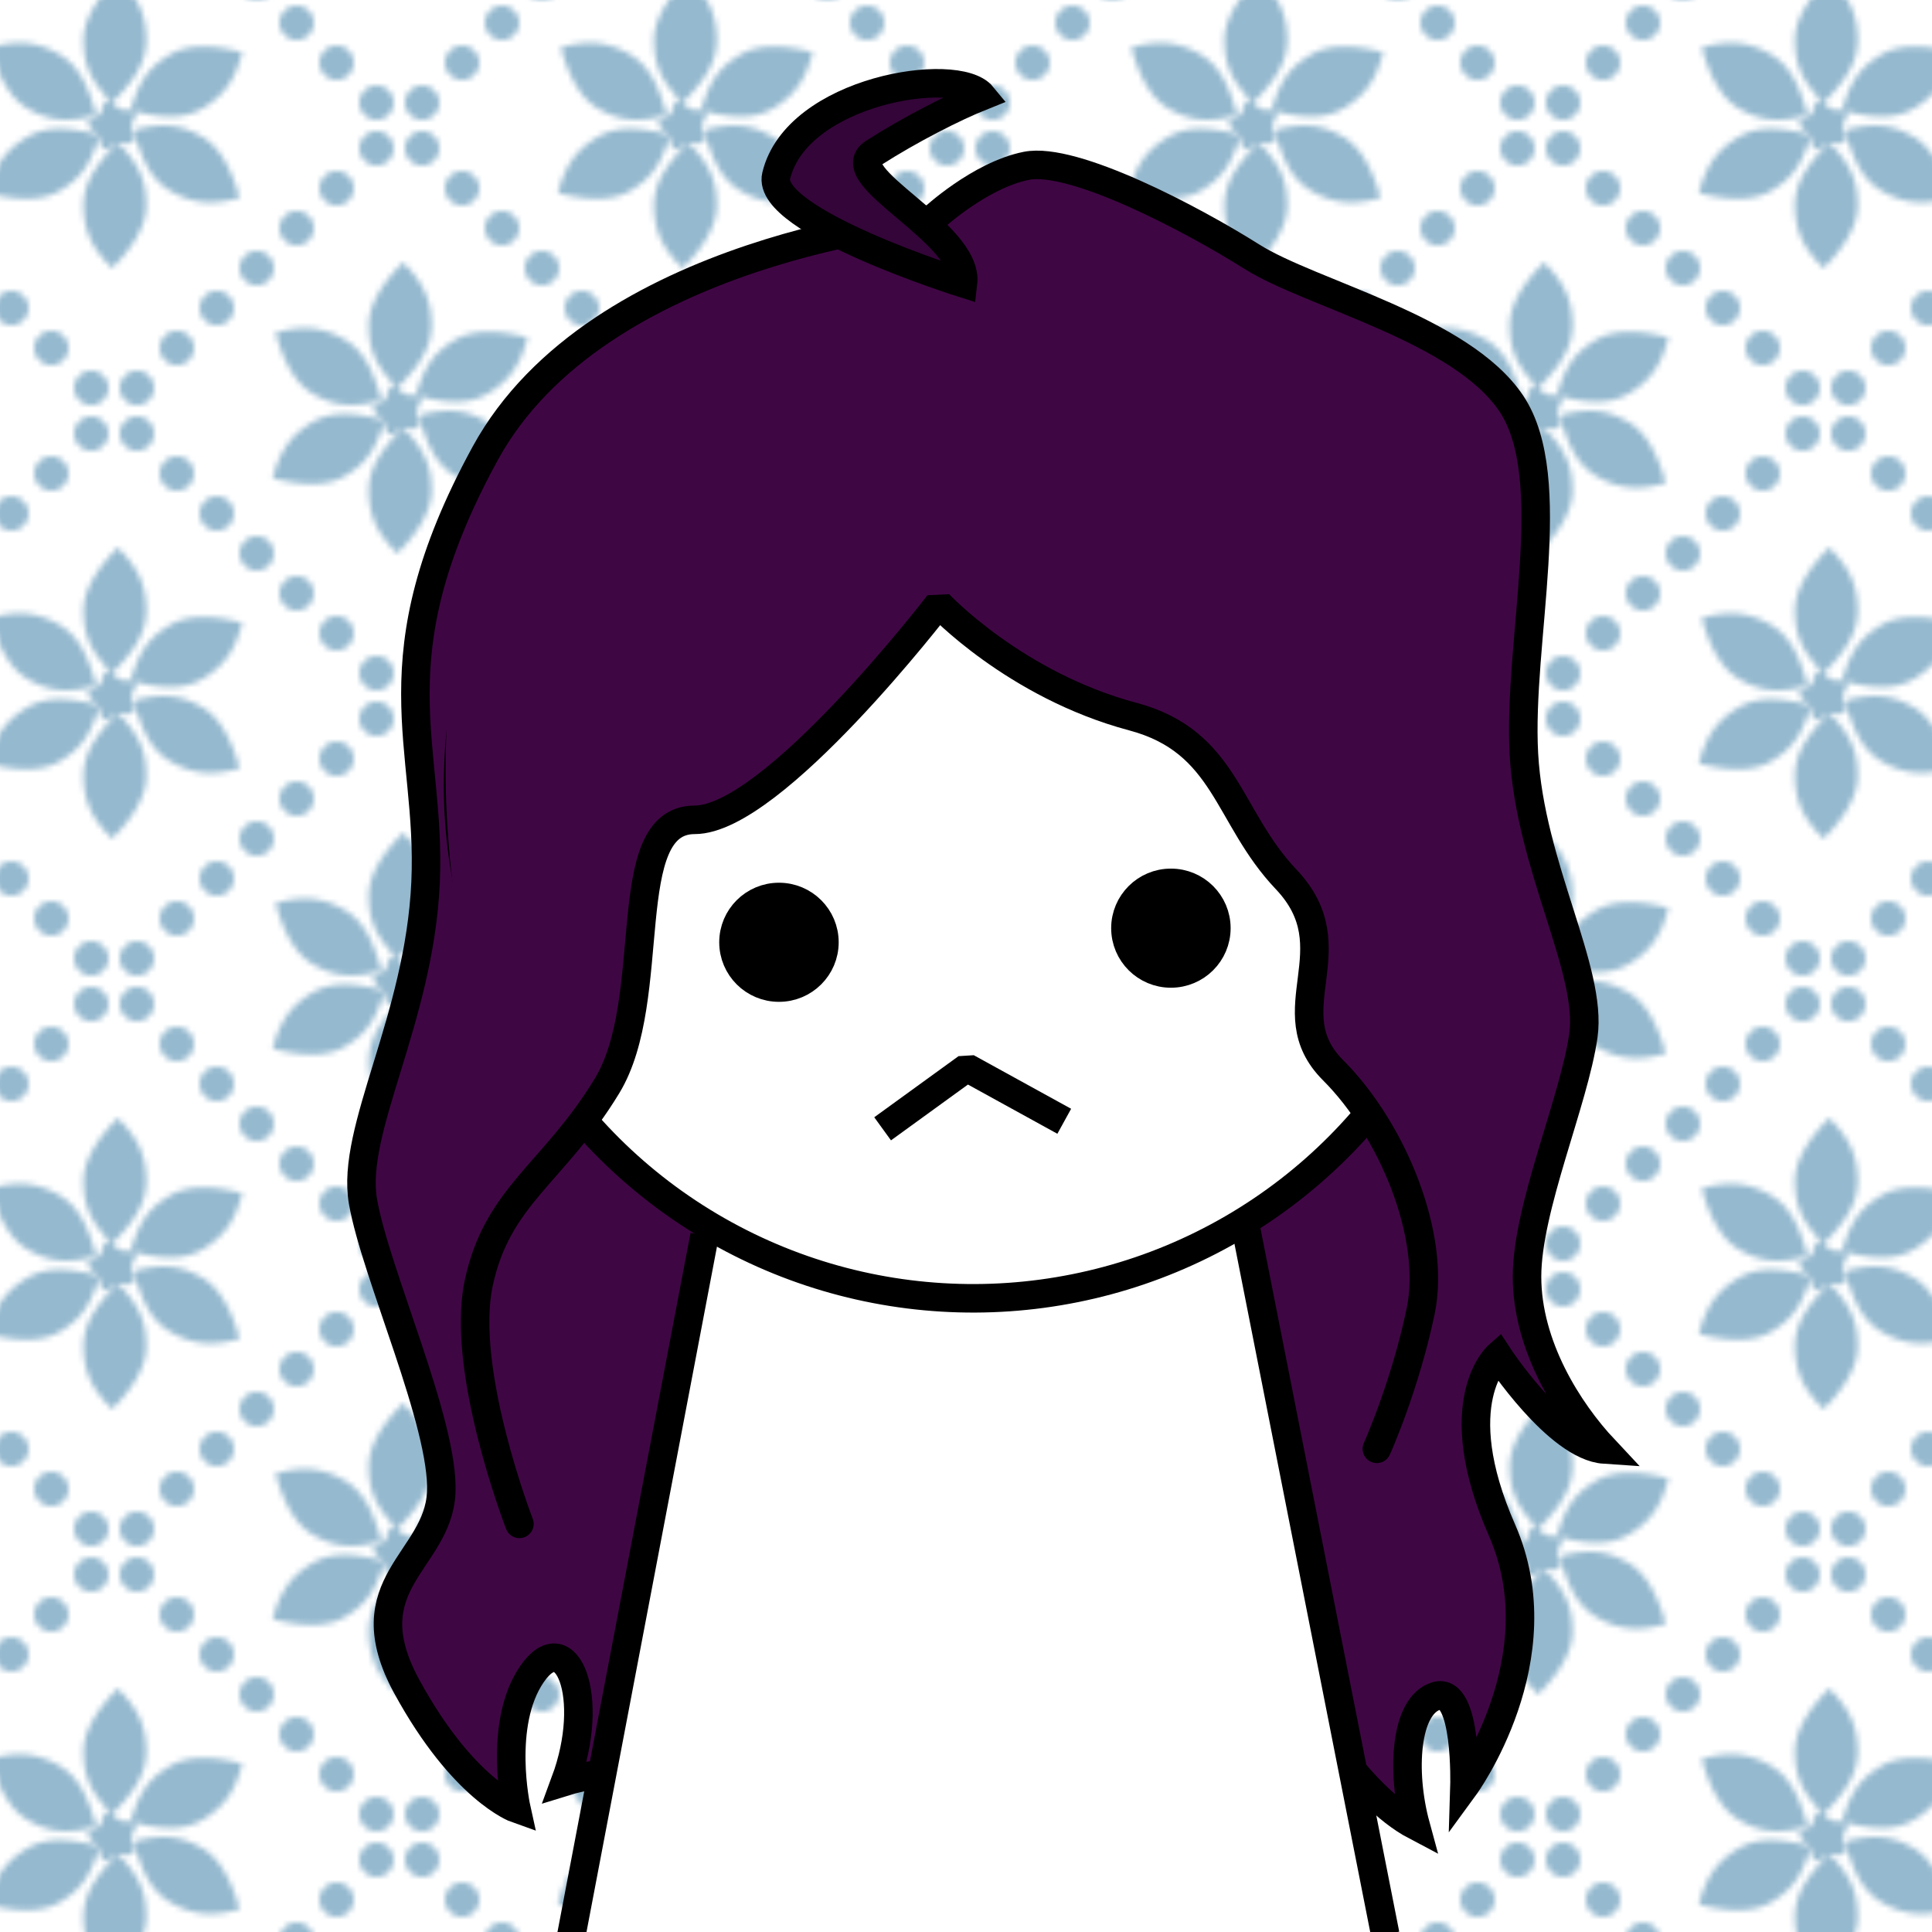 <?xml version="1.0" encoding="UTF-8" standalone="no"?>
<!-- Created with Inkscape (http://www.inkscape.org/) -->

<svg
   viewBox="0 0 67.733 67.733"
   version="1.1"
   id="svg1"
   xmlns:xlink="http://www.w3.org/1999/xlink"
   xmlns="http://www.w3.org/2000/svg"
   xmlns:svg="http://www.w3.org/2000/svg">
  <defs
     id="defs1">
    <pattern
       xlink:href="#DecorativePaper"
       preserveAspectRatio="xMidYMid"
       id="pattern34"
       patternTransform="scale(0.2)"
       x="-30"
       y="-28" />
    <pattern
       patternUnits="userSpaceOnUse"
       width="100"
       height="100"
       id="DecorativePaper"
       style="fill:#95b9cf"
       preserveAspectRatio="xMidYMid"
       patternTransform="scale(0.5,0.5)">
      <path
         id="path163941"
         style="opacity:1;fill-opacity:0.995;stroke-width:1"
         d="m 95.498,0 c 0.234,0.656 1.332,1.004 1.734,1.65 l 0.002,0.002 c 0.043,0.011 0.08,0.02 0.123,0.031 -0.014,0.051 -0.027,0.096 -0.041,0.146 0.333,0.766 0.141,1.976 0.891,2.279 C 98.815,4.356 99.391,3.738 100,3.326 V 0 Z m 1.818,1.83 c -0.026,-0.06 -0.049,-0.124 -0.082,-0.178 -5.395,-1.432 -9.127,-1.557 -12.402,0.334 -4.33,2.5 -5.929,5.732 -7.027,9.83 4.098,1.098 9.063,1.697 12.527,-0.303 3.432,-1.982 5.522,-4.327 6.984,-9.684 z M 100,3.666 C 96.442,7.356 94.639,10.404 94.639,14 c 0,5 2,8 5,11 0.121,-0.121 0.241,-0.253 0.361,-0.377 z m 0,71.002 C 97.228,77.582 94.639,81.285 94.639,85 c 0,3.957 0.984,6.937 4.877,10.873 0.05,0.033 0.1,0.061 0.148,0.1 C 99.783,95.853 99.884,95.741 100,95.623 Z M 99.664,95.973 c -0.009,0.009 -0.016,0.018 -0.025,0.027 -0.043,-0.043 -0.081,-0.084 -0.123,-0.127 -0.222,-0.146 -0.453,-0.23 -0.711,-0.166 -0.847,0.21 -0.751,1.629 -1.312,2.297 -0.562,0.668 -1.977,0.817 -2.039,1.688 -0.008,0.111 0.011,0.212 0.045,0.309 H 100 V 96.275 C 99.889,96.166 99.777,96.063 99.664,95.973 Z M 83.5,85.529 c -1.705,-0.007 -3.402,0.307 -5.195,0.787 1.098,4.098 3.063,8.697 6.527,10.697 3.464,2 6.561,2.634 12.025,1.17 C 95.393,92.719 93.634,89.392 90.332,87.486 87.896,86.08 85.692,85.539 83.5,85.529 Z M 0.639,74 C 0.425,74.214 0.213,74.444 0,74.668 V 95.623 C 3.747,91.801 5.639,88.69 5.639,85 c 0,-5 -2,-8 -5,-11 z m 15.332,12.174 c -2.186,-0.037 -4.293,0.313 -6.025,1.312 -3.455,1.995 -5.55,4.355 -7.014,9.787 0.182,0.027 0.351,0.072 0.486,0.166 5.188,1.336 8.83,1.42 12.027,-0.426 4.33,-2.5 5.929,-5.732 7.027,-9.83 -2.049,-0.549 -4.316,-0.973 -6.502,-1.01 z M 3.418,97.439 c -0.169,-0.044 -0.325,-0.077 -0.498,-0.123 0.004,-0.015 0.008,-0.028 0.012,-0.043 C 2.344,97.185 1.58,97.342 1.039,97.123 0.659,96.969 0.33,96.601 0,96.275 V 100 H 3.018 C 3.213,99.193 4.051,98.34 3.629,97.662 3.571,97.57 3.5,97.497 3.418,97.439 Z M 0,0 V 3.326 C 0.201,3.19 0.406,3.078 0.615,3.025 c 0.009,-0.009 0.015,-0.017 0.023,-0.025 0.006,0.006 0.011,0.013 0.018,0.02 C 1.502,2.837 2.706,3.514 3.26,2.855 3.822,2.187 2.911,1.095 2.973,0.225 2.978,0.15 2.999,0.076 3.018,0 Z m 0.656,3.02 c -0.012,0.003 -0.025,9.93e-4 -0.037,0.004 -0.001,3.4e-4 -0.003,0.002 -0.004,0.002 C 0.397,3.244 0.206,3.452 0,3.666 V 24.623 C 2.874,21.668 5.639,17.839 5.639,14 5.639,10.006 4.64,7.01 0.656,3.02 Z M 8.713,0.016 C 7.185,0.013 5.469,0.267 3.42,0.816 c 1.464,5.464 3.224,8.791 6.525,10.697 4.33,2.5 7.929,2.268 12.027,1.17 C 20.875,8.586 18.909,3.986 15.445,1.986 13.28,0.736 11.259,0.02 8.713,0.016 Z m 44.547,52.84 c -0.562,0.668 -1.793,-0.043 -2.64,0.167 -0.847,0.21 -1.603,1.414 -2.412,1.086 -0.809,-0.328 -0.513,-1.718 -0.975,-2.459 -0.462,-0.741 -1.84,-1.088 -1.778,-1.959 0.062,-0.871 1.476,-1.019 2.038,-1.687 0.562,-0.668 0.466,-2.086 1.313,-2.297 0.847,-0.21 1.425,1.089 2.234,1.417 0.809,0.328 2.128,-0.202 2.59,0.539 0.462,0.741 -0.595,1.692 -0.657,2.563 -0.062,0.871 0.85,1.962 0.288,2.63 z m 6.687,8.658 c 4.33,2.5 7.928,2.268 12.026,1.17 -1.098,-4.098 -3.062,-8.696 -6.526,-10.696 -3.464,-2 -6.562,-2.634 -12.026,-1.17 1.464,5.464 3.225,8.79 6.526,10.696 z M 40.332,37.487 c -4.33,-2.5 -7.928,-2.268 -12.026,-1.17 1.098,4.098 3.062,8.696 6.526,10.696 3.464,2 6.562,2.634 12.026,1.17 -1.464,-5.464 -3.225,-8.79 -6.526,-10.696 z m 25.115,9.526 c 4.33,-2.5 5.928,-5.732 7.026,-9.83 -4.098,-1.098 -9.062,-1.696 -12.526,0.304 -3.464,2 -5.562,4.366 -7.026,9.83 5.464,1.464 9.225,1.602 12.526,-0.304 z m -30.615,4.974 c -4.33,2.5 -5.928,5.732 -7.026,9.83 4.098,1.098 9.062,1.696 12.526,-0.304 3.464,-2 5.562,-4.366 7.026,-9.83 -5.464,-1.464 -9.225,-1.602 -12.526,0.304 z m 20.807,-16.987 c 0,-5 -2,-8 -5,-11 -3,3 -6,7 -6,11 0,4 1,7 5,11 4,-4 6,-7.188 6,-11 z m -11,29 c 0,5 2,8 5,11 3,-3 6,-7 6,-11 0,-4 -1,-7 -5,-11 -4,4 -6,7.188 -6,11 z m 6.361,32 a 3,3 0 0 0 3,3 3,3 0 0 0 3,-3 3,3 0 0 0 -3,-3 3,3 0 0 0 -3,3 z M 93,54 a 3,3 0 0 0 3,3 3,3 0 0 0 3,-3 3,3 0 0 0 -3,-3 3,3 0 0 0 -3,3 z m -7,7 a 3,3 0 0 0 3,3 3,3 0 0 0 3,-3 3,3 0 0 0 -3,-3 3,3 0 0 0 -3,3 z m -7,7 a 3,3 0 0 0 3,3 3,3 0 0 0 3,-3 3,3 0 0 0 -3,-3 3,3 0 0 0 -3,3 z m -7,7 a 3,3 0 0 0 3,3 3,3 0 0 0 3,-3 3,3 0 0 0 -3,-3 3,3 0 0 0 -3,3 z m -7,7 a 3,3 0 0 0 3,3 3,3 0 0 0 3,-3 3,3 0 0 0 -3,-3 3,3 0 0 0 -3,3 z m -7,7 A 3,3 0 0 0 61,92 a 3,3 0 0 0 3,-3 3,3 0 0 0 -3,-3 3,3 0 0 0 -3,3 z m -57,-43 a 3,3 0 0 0 3,3 3,3 0 0 0 3,-3 3,3 0 0 0 -3,-3 3,3 0 0 0 -3,3 z M 43,4 a 3,3 0 0 0 3,3 3,3 0 0 0 3,-3 3,3 0 0 0 -3,-3 3,3 0 0 0 -3,3 z m -7,7 a 3,3 0 0 0 3,3 3,3 0 0 0 3,-3 3,3 0 0 0 -3,-3 3,3 0 0 0 -3,3 z m -7,7 A 3,3 0 0 0 32,21 a 3,3 0 0 0 3,-3 3,3 0 0 0 -3,-3 3,3 0 0 0 -3,3 z M 22,25 a 3,3 0 0 0 3,3 3,3 0 0 0 3,-3 3,3 0 0 0 -3,-3 3,3 0 0 0 -3,3 z m -7,7 a 3,3 0 0 0 3,3 3,3 0 0 0 3,-3 3,3 0 0 0 -3,-3 3,3 0 0 0 -3,3 z m -7,7 a 3,3 0 0 0 3,3 3,3 0 0 0 3,-3 3,3 0 0 0 -3,-3 3,3 0 0 0 -3,3 z m 91,7 a 3,3 0 0 1 -3,3 3,3 0 0 1 -3,-3 3,3 0 0 1 3,-3 3,3 0 0 1 3,3 z M 57,4 a 3,3 0 0 1 -3,3 3,3 0 0 1 -3,-3 3,3 0 0 1 3,-3 3,3 0 0 1 3,3 z m 7,7 a 3,3 0 0 1 -3,3 3,3 0 0 1 -3,-3 3,3 0 0 1 3,-3 3,3 0 0 1 3,3 z m 7,7 a 3,3 0 0 1 -3,3 3,3 0 0 1 -3,-3 3,3 0 0 1 3,-3 3,3 0 0 1 3,3 z m 7,7 a 3,3 0 0 1 -3,3 3,3 0 0 1 -3,-3 3,3 0 0 1 3,-3 3,3 0 0 1 3,3 z m 7,7 a 3,3 0 0 1 -3,3 3,3 0 0 1 -3,-3 3,3 0 0 1 3,-3 3,3 0 0 1 3,3 z m 7,7 a 3,3 0 0 1 -3,3 3,3 0 0 1 -3,-3 3,3 0 0 1 3,-3 3,3 0 0 1 3,3 z M 49,96 a 3,3 0 0 1 -3,3 3,3 0 0 1 -3,-3 3,3 0 0 1 3,-3 3,3 0 0 1 3,3 z M 7,54 a 3,3 0 0 1 -3,3 3,3 0 0 1 -3,-3 3,3 0 0 1 3,-3 3,3 0 0 1 3,3 z m 7,7 a 3,3 0 0 1 -3,3 3,3 0 0 1 -3,-3 3,3 0 0 1 3,-3 3,3 0 0 1 3,3 z M 21,68 a 3,3 0 0 1 -3,3 3,3 0 0 1 -3,-3 3,3 0 0 1 3,-3 3,3 0 0 1 3,3 z m 7,7 A 3,3 0 0 1 25,78 3,3 0 0 1 22,75 a 3,3 0 0 1 3,-3 3,3 0 0 1 3,3 z m 7,7 a 3,3 0 0 1 -3,3 3,3 0 0 1 -3,-3 3,3 0 0 1 3,-3 3,3 0 0 1 3,3 z m 7,7 A 3,3 0 0 1 39,92 a 3,3 0 0 1 -3,-3 3,3 0 0 1 3,-3 3,3 0 0 1 3,3 z" />
    </pattern>
  </defs>
  <g
     id="layer2">
    <rect
       style="fill:url(#pattern34);fill-opacity:1;stroke:none;stroke-width:1;stroke-linecap:butt;stroke-linejoin:miter;stroke-dasharray:none;stroke-opacity:1"
       id="rect13"
       width="67.733"
       height="67.733"
       x="5.5511151e-17"
       y="0" />
    <path
       style="fill:#3f0644;fill-opacity:1;stroke:#000000;stroke-width:1;stroke-linecap:square;stroke-linejoin:miter;stroke-dasharray:none;stroke-opacity:1"
       d="m 32.691,7.679 c 0,0 -11.738,0.987 -15.687,8.228 -3.949,7.24 -1.865,10.202 -2.084,15.029 -0.219,4.827 -2.633,8.666 -2.194,11.19 0.439,2.523 2.852,7.789 2.743,10.202 -0.11,2.413 -3.181,3.181 -1.207,6.802 1.975,3.62 3.84,4.278 3.84,4.278 0,0 -0.658,-2.962 0.549,-4.717 1.207,-1.755 2.264,0.803 1.167,3.765 2.329,-0.726 10.352,-0.917 10.352,-0.913 l 15.578,-1.865 c 0,0 1.801,3.236 3.885,4.333 -0.517,-1.895 -0.375,-4.223 0.722,-4.552 1.097,-0.329 0.987,3.181 0.987,3.181 0,0 3.291,-4.498 1.316,-8.996 -1.975,-4.498 -0.137,-6.117 -0.137,-6.117 0,0 2.085,3.182 3.73,3.291 -1.284,-1.368 -2.716,-3.646 -2.716,-6.06 0,-2.413 1.646,-6.143 1.975,-8.447 0.329,-2.304 -1.865,-5.924 -2.084,-9.873 -0.219,-3.949 1.316,-9.654 -0.439,-12.287 -1.755,-2.633 -7.021,-3.84 -9.105,-5.156 -2.084,-1.316 -6.253,-3.51 -7.899,-3.181 -1.646,0.329 -3.291,1.865 -3.291,1.865 z"
       id="path10" />
  </g>
  <g
     id="layer1">
    <path
       style="fill:#ffffff;fill-opacity:1;stroke:none;stroke-width:1;stroke-linecap:square;stroke-linejoin:miter;stroke-dasharray:none;stroke-opacity:1"
       d="m 25.175,42.089 18.022,0.222 5.323,25.785 -28.669,0.055 z"
       id="path11" />
    <ellipse
       style="fill:#ffffff;fill-opacity:1;stroke:#000000;stroke-width:1;stroke-dasharray:none;stroke-opacity:1"
       id="path5"
       cx="34.008"
       cy="27.654"
       transform="matrix(1,-0.004,0.004,1,0,0)"
       rx="18.06"
       ry="17.999" />
    <ellipse
       style="fill:#000000;fill-opacity:1;stroke:#000000;stroke-width:1;stroke-dasharray:none;stroke-opacity:1"
       id="path6"
       cx="27.309"
       cy="33.035"
       rx="1.594"
       ry="1.588" />
    <ellipse
       style="fill:#000000;fill-opacity:1;stroke:#000000;stroke-width:1;stroke-dasharray:none;stroke-opacity:1"
       id="path6-7"
       cx="41.05"
       cy="32.54"
       rx="1.594"
       ry="1.588" />
    <path
       style="fill:#3f0644;fill-opacity:1;stroke:none;stroke-width:1;stroke-linecap:square;stroke-linejoin:miter;stroke-dasharray:none;stroke-opacity:1"
       d="m 16.858,36.377 2.939,3.882 1.885,-3.105 1.109,-7.652 c 0,0 5.989,-1.996 10.203,-8.207 2.188,1.712 8.595,4.88 8.595,4.88 l 4.492,5.989 -0.055,4.603 3.882,5.49 c 0,0 3.148,-6.973 2.828,-14.639 -0.32,-7.666 -1.497,-19.076 -15.97,-19.076 -14.473,0 -18.798,8.872 -18.798,8.872 0,0 -4.436,5.268 -1.109,18.965 z"
       id="path12" />
    <path
       style="fill:none;fill-opacity:1;stroke:#000000;stroke-width:1;stroke-linecap:square;stroke-linejoin:bevel;stroke-dasharray:none;stroke-opacity:1"
       d="m 31.348,39.281 2.55,-1.849 2.975,1.637"
       id="path7" />
    <path
       style="fill:none;fill-opacity:1;stroke:#000000;stroke-width:1;stroke-dasharray:none;stroke-opacity:1"
       d="M 24.701,43.316 19.98,68.116"
       id="path8" />
    <path
       style="fill:none;fill-opacity:1;stroke:#000000;stroke-width:1;stroke-dasharray:none;stroke-opacity:1"
       d="M 48.564,67.818 43.615,42.731"
       id="path8-6" />
    <path
       style="fill:none;fill-opacity:1;stroke:#000000;stroke-width:1;stroke-linecap:round;stroke-linejoin:bevel;stroke-dasharray:none;stroke-opacity:1"
       d="m 18.211,53.425 c 0,0 -2.084,-5.375 -1.426,-8.447 0.658,-3.072 2.633,-3.84 4.498,-6.911 1.865,-3.072 0.329,-9.325 3.072,-9.325 2.743,0 8.557,-7.569 8.557,-7.569 0,0 2.662,2.845 6.802,3.949 3.291,0.878 3.291,3.51 5.375,5.705 2.318,2.44 -0.439,4.607 1.646,6.692 2.084,2.084 3.62,5.814 3.072,8.447 -0.549,2.633 -1.536,4.827 -1.536,4.827"
       id="path9" />
    <path
       style="fill:#340539;fill-opacity:1;stroke:#000000;stroke-width:1;stroke-linecap:butt;stroke-linejoin:miter;stroke-dasharray:none;stroke-opacity:1"
       d="m 33.763,9.931 c 0.214,-1.776 -4.412,-3.754 -3.133,-4.572 1.279,-0.818 2.822,-1.604 3.804,-1.996 -0.885,-1.08 -6.504,-0.2 -7.221,2.799 -0.38,1.591 6.55,3.769 6.55,3.769 z"
       id="path13" />
  </g>
</svg>
